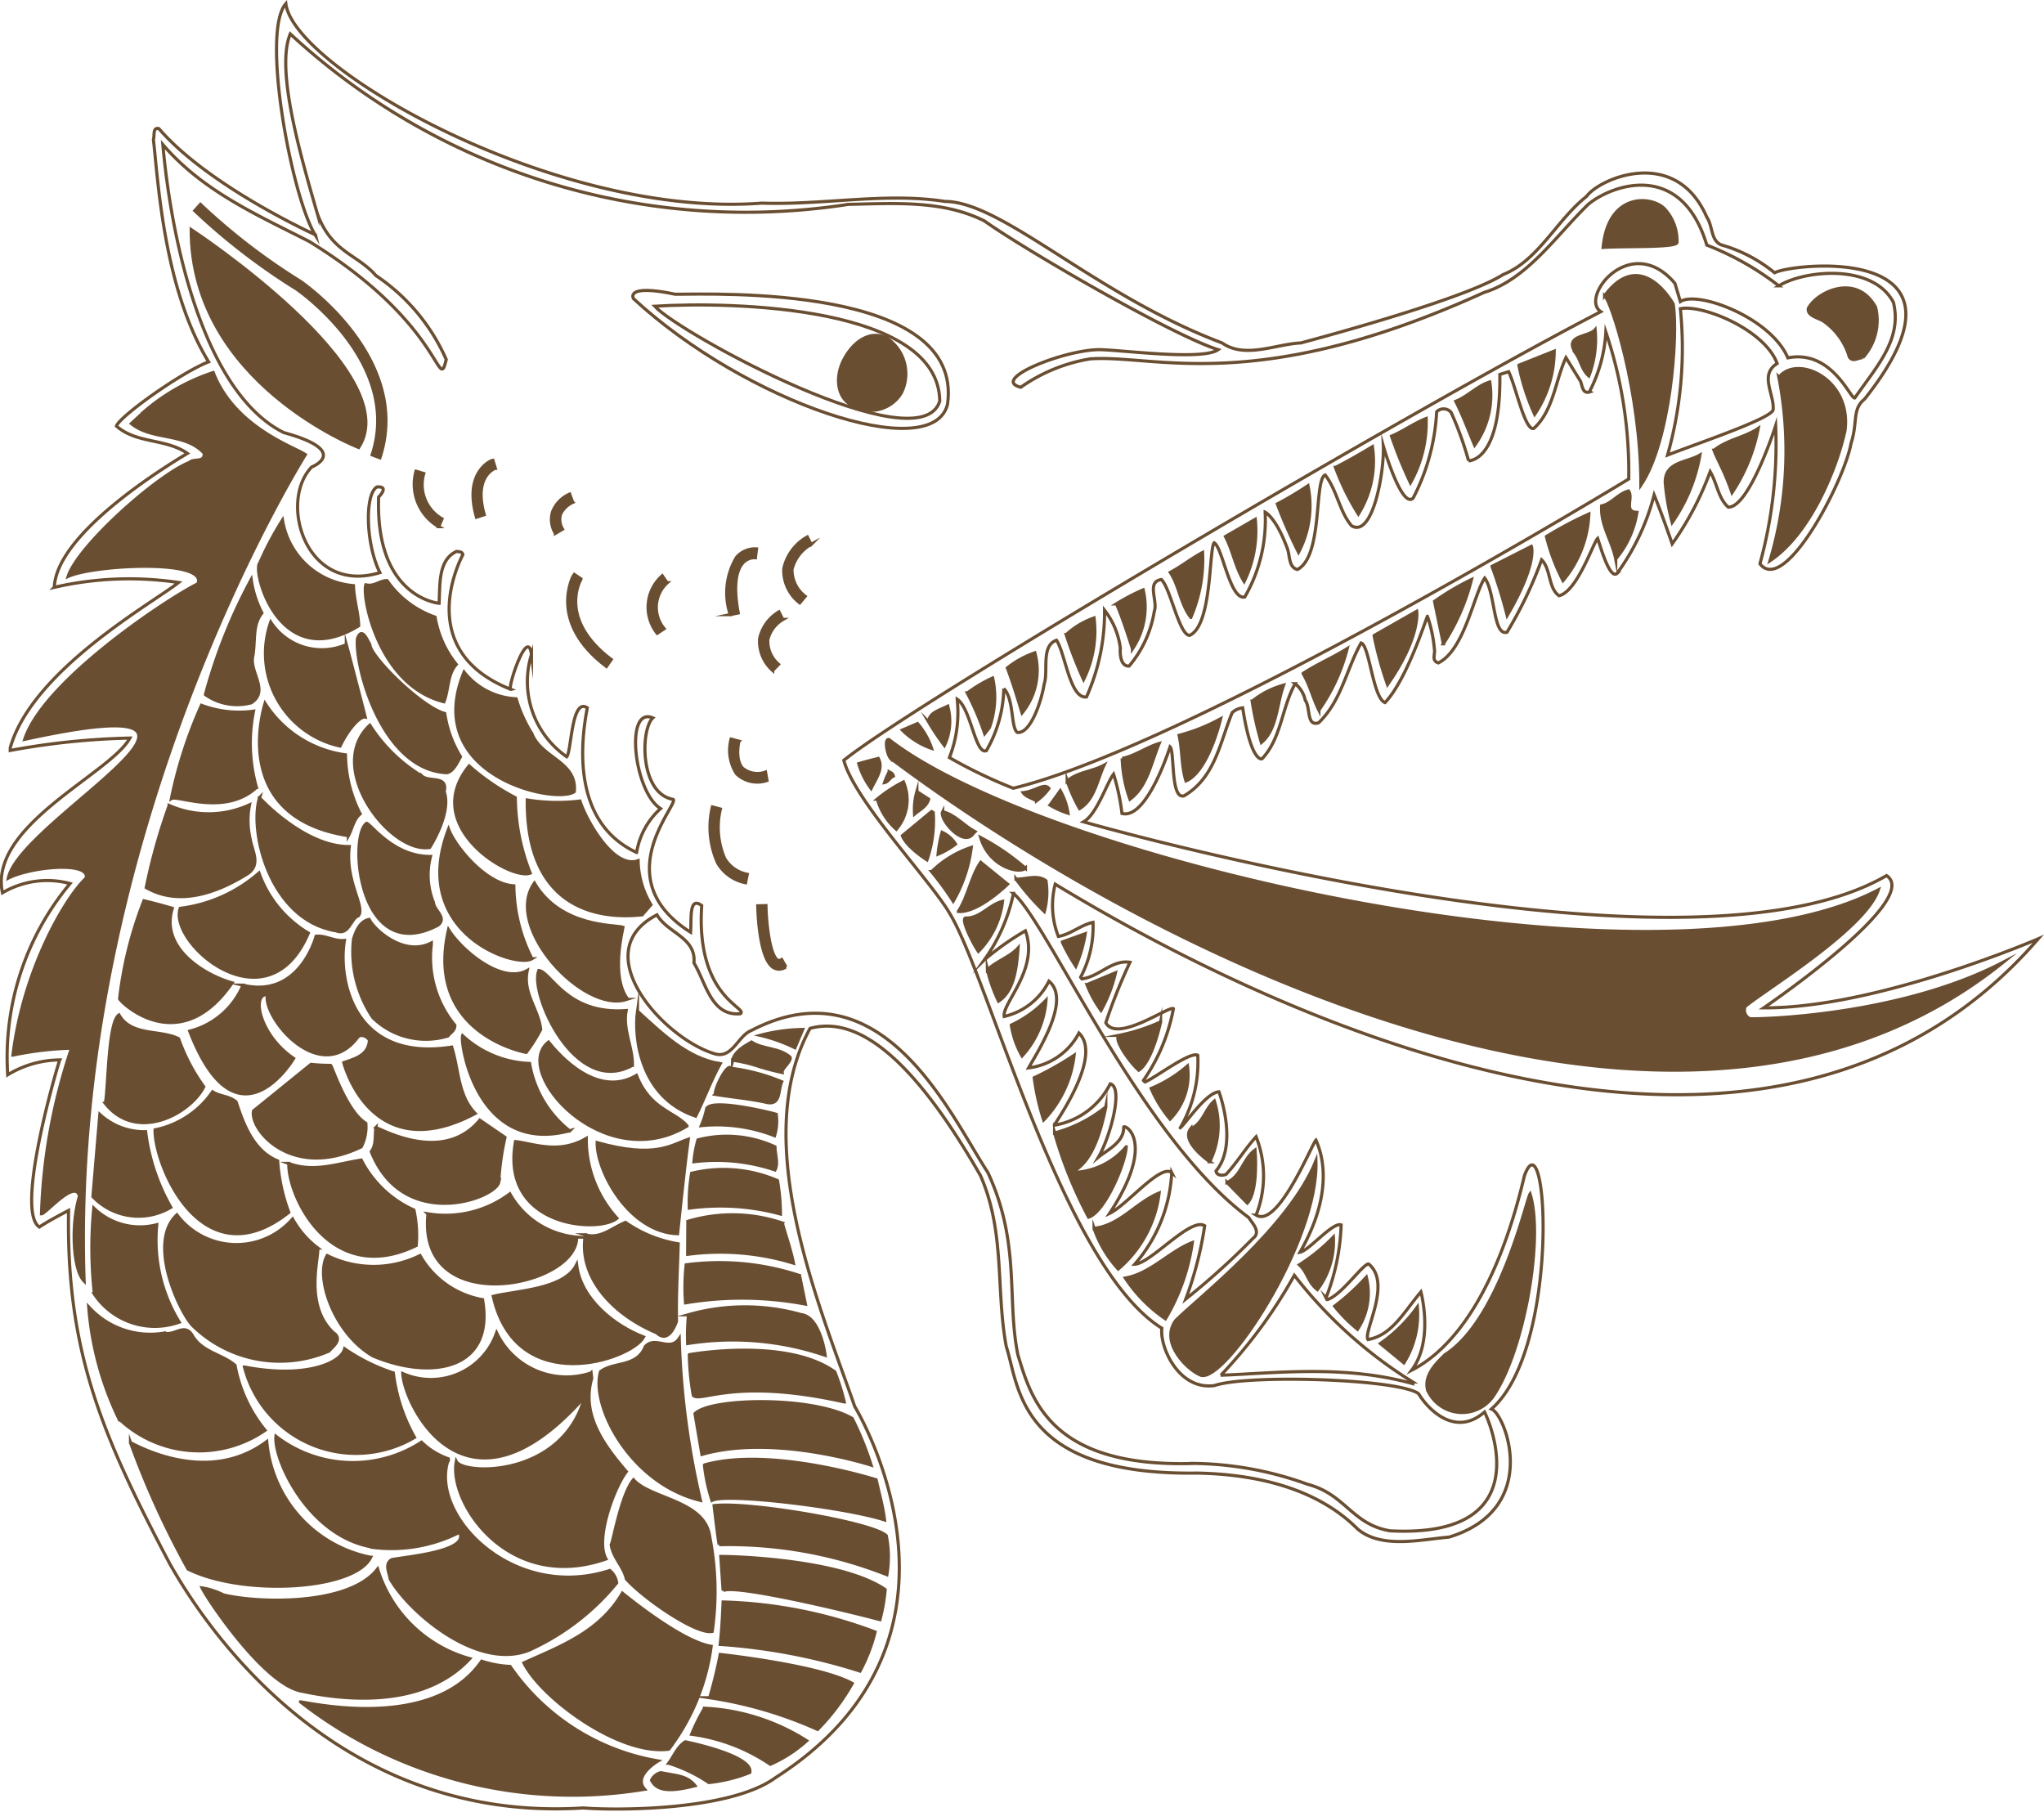 <svg xmlns="http://www.w3.org/2000/svg" width="97.369" height="86.3" viewBox="0 0 97.369 86.3">
  <g id="Ebene_x0020_1" transform="translate(-0.013 -0.035)">
    <g id="_2377478076352">
      <path id="Pfad_16" data-name="Pfad 16" d="M15.04,11.22S9.96,8.92,7.58,6.16c-.31-.07-.19.35-.26.51.23,2.04.5,7.12,2.63,10.6-1.32.51-4.25,2.61-4.39,3.06.97.85,2.35.58,3.38,1.3-1.03.62-6.24,3.8-6.34,6.38a15.951,15.951,0,0,1,5.92-.23C7.38,28.7,1.53,31.94.5,35.66v.12a35.353,35.353,0,0,1,5.7-.59C5.29,36.88-.55,39.35.13,42.56a4.19,4.19,0,0,1,3.22-.44A12.917,12.917,0,0,0,.38,51.23a4.842,4.842,0,0,1,2.48-.71c-.06.12-2.17,7.2-.97,7.96.4-.28,1.39-.79,1.39-.79C3.16,64.36,4.84,68.34,8.09,74.5c2.59,4.59,8.95,12.33,19.71,11.65,1.6.13,7.01.13,9.15-1.44C47.46,78,40.73,67.03,40.73,67.03,39.1,62.32,35.67,54.4,38.6,49.02c2.77-.77,5.6,2.62,8.12,7.01,1.19,2.72.72,5.43,1.23,8.15.61,1.86.54,6.14,9.08,6.02,2.77.05,5.7.7,7.65,2.66,1.14.97,3.02.5,4.36.39,4.43-1.35,2.68-5.87,2.02-6.1,3.32-2.92,2.67-14.15,1.57-11.11-1.56,6.62-4.09,8.61-5.37,9.26,1.07-1.42.44-3.73.44-3.73-.83.98-1.37,2.06-2.52,2.27-.25-.35,1.16-2.68.03-3.6-.25-.03-1.29,1.48-1.95,1.69l-.08-.08a10.381,10.381,0,0,0,.72-3.47c-.4-.15-1.53,1.22-1.96,1.3,1.28-2.22,1.33-4.07.76-5.34-.19.18-1.81,4.22-2.85,3.57a5.09,5.09,0,0,0,0-3.73c-.53.58-.9,1.22-1.43,1.79-.16.07-.45.07-.48-.16,1.07-1.29.14-3.77.14-3.77-.61.03-1.6,1.53-1.84,1.71a6.25,6.25,0,0,0,.83-3.45c-.36-.2-1.98,1.04-2.51,1.27l-.08-.07a8.787,8.787,0,0,0,1.43-3.42c-.19-.16-2.68,1.65-3.22.67a25.738,25.738,0,0,1,1.15-2.88c-.87-.13-1.46.69-2.29.79l-.06-.08a5.112,5.112,0,0,0,.59-2.61c-.59.12-1.04.56-1.65.67a4.06,4.06,0,0,1-.15-2.49c10.12,6.15,33.77,17.67,46.83,2.6,0,0-7.68,3.32-13.08,3.29,0,0,7.58-5.16,5.85-6.3-9.69,5.66-38.25-2.56-38.25-2.56.63-.35,1.11-1.86,1.43-2.27a10.536,10.536,0,0,1,.4,1.87c1.19.32,2.29-3.17,2.29-3.17.23.21.01,2.53.67,2.33,1.48-.87,1.71-2.56,2.29-3.96a.858.858,0,0,1,.5-.23c.38,2.47.86,2.47.93,2.42.92-.99.93-2.43,1.57-3.57a1.378,1.378,0,0,1,.48.79c.26.35.05,1.27.64,1.07,1.09-1.05,1.32-2.55,2.02-3.8.4.1.56,2.62,1.14,2.84,1.03-1.07,1.96-4,2.02-4.11a6.367,6.367,0,0,1,.33,1.55c.06.23-.16.56.19.67,1.24-.6,1.7-3.29,2.21-4.04.51.69.39,2.76,1.06,2.58a19.5,19.5,0,0,0,1.65-3.45c.45.44.31,1.35.83,1.71.87-.2,1.63-2.53,1.84-2.73.17.51.59,1.98.93,1.66a11.044,11.044,0,0,0,1.76-3.73c.37.9.86,2.33.86,2.33a14.556,14.556,0,0,0,1.81-3.44c.33.56.39,1.28.86,1.69,1,.04,2.26-3.88,2.26-3.88a21.528,21.528,0,0,1-.75,6.58c1.18,1.52,4.03-3.96,4.34-5.74.33-1,.04-1.62.64-2.1,6.02-7.58-3.61-6.45-4.28-6.02a6.97,6.97,0,0,0-2.54-1.33c-.51-.21-.4-.9-.69-1.32-1.49-3.42-5.12-1.84-5.73-.99-1.42,1.12-2.3,3.06-3.97,3.72-1.65,1.05-7.29,2.63-9.64,3.26-1.18.05-2.66.77-3.75,0-6.04-2.27-10.45-6.73-13.2-6.74-2.82-.44-5.76.18-8.73.08-9.79.75-22.31-6.44-22.67-9.5-1.2,1.35.29,9.29,1.42,11.05Z" fill="none" stroke="#6a4e32" stroke-miterlimit="22.926" stroke-width="0.15" fill-rule="evenodd"/>
      <path id="Pfad_17" data-name="Pfad 17" d="M15.15,10.27c.68,1.79,1.88,1.87,2.77,2.89a9.33,9.33,0,0,1,3.35,4c-.41,1.7-.09-1.66-6.52-5.62-2.44-1.25-5.06-2.38-6.98-4.62.44,4.95,2.06,11.87,5.76,13.72,3.24.89,1.33,1.64,1.33,1.64-1.59,1.65-.29,6.11,3.25,5.03-.69-1.39-.72-3.76-.14-4.08.62-.05.08.48.08.48-.17,4.81,2.88,5.06,2.88,5.06.05-.87-.06-2.06.83-2.47.11.02.28,0,.3.16-.14.26-2.36,4.58,2.29,6.41-.21.05.8-3.06.98-1.66a4.359,4.359,0,0,0,1.68,4.87c.23-.25.22-2.84.98-2.33-.31,1.62-.76,5.45,2.35,6.89a3.578,3.578,0,0,1,1.14-2.09c-1.27-.79-1.72-4.9-.37-4.32-.59.56-.63,3.61.97,3.88.31.2-3.22,3.77.83,6.33.05-.62-.09-1.74.53-1.27-.29,4.39,2.24,4.87,1.84,5.15-1.39.13-1.63-1.46-2.21-2.42.11-1.22-1.25-1.41-1.76-2.29-3.41,1.75.28,5.86,2.72,6.61.87.28,1.12-.84,1.77-1.1,6.29-3.27,9.51,4.09,11.27,6.76,1.57,3.39.89,6.02,1.43,8.68.63,2.06,1.5,5.4,8.39,5.18a16.365,16.365,0,0,1,5.4.99c1.82.47,2.11,1.91,3.94,2.22,7.12.37,4.76-5.16,4.5-5.66-1.4,1.23-2.7-.14-3.14-.87-.93-.71-8.15-.93-9.72-.39-1.71.24-2.62-1.84-2.51-2.73-4.71-2.92-8.22-16.62-10.09-19.73-.89-1.56-4.55-5.39-5.06-7.32,3.36-2.73,27.3-16.84,36.06-21.37-1.04-.68,1.43-3.83,3.53-1.35l.26.87c.81-.54,4.31.76,5.12,2.68,2.11-.41,2.99,1.99,3.19,1.91,1.02-1.48,2.27-2.78,1.84-4.55-.98-1.88-4.28-1.53-5.46-.79a13.611,13.611,0,0,0-3.43-1.94c-1.23-4.08-4.55-2.86-5.65-1.94-1.51,1.46-2.91,3.57-4.95,4.19-10.93,4.97-15.71,2.94-18.78,3.17a7.994,7.994,0,0,0-3.3,1.35c-1.51-.37,2.13-1.81,3.78-1.79,1.06.02,4.89.53,5.62,0-2.22-.7-9.29-4.81-11.13-6.13-1.98-.99-4.2-.84-6.49-.79A31.953,31.953,0,0,1,13.84,1.65c-.7,1.67.46,5.71,1.31,8.63Z" fill="none" stroke="#6a4e32" stroke-miterlimit="22.926" stroke-width="0.15" fill-rule="evenodd"/>
      <path id="Pfad_18" data-name="Pfad 18" d="M79.34,10.02c-.55-.65-2.7-.9-2.96,1.8,1.01-.07,3.44.02,3.52-.23a2.254,2.254,0,0,0-.56-1.57Z" fill="#6a4e32" stroke="#6a4e32" stroke-miterlimit="22.926" stroke-width="0.15" fill-rule="evenodd"/>
      <path id="Pfad_19" data-name="Pfad 19" d="M76.98,10.74c-.11.18-.08.41-.19.59a5.957,5.957,0,0,0,2.77-.12c-.35-1.89-2.29-1.05-2.58-.48Z" fill="#6a4e32" stroke="#6a4e32" stroke-miterlimit="22.926" stroke-width="0.15" fill-rule="evenodd"/>
      <path id="Pfad_20" data-name="Pfad 20" d="M76.45,14.11c.31.25,1.73,4.57,1.73,9.03,1.39-2.06,1.78-7.08,1.54-8.62,0,0-1.51-2.77-3.27-.4Z" fill="#6a4e32" stroke="#6a4e32" stroke-miterlimit="22.926" stroke-width="0.15" fill-rule="evenodd"/>
      <path id="Pfad_21" data-name="Pfad 21" d="M86.16,14.71c-.09.36.47.46.72.62a3.171,3.171,0,0,1,1.23,1.71c.17.25.42.03.64.03a2.647,2.647,0,0,0,.61-2.4c-.9-1.64-2.77-.74-3.19.03Z" fill="#6a4e32" stroke="#6a4e32" stroke-miterlimit="22.926" stroke-width="0.15" fill-rule="evenodd"/>
      <path id="Pfad_22" data-name="Pfad 22" d="M30.19,14.26c5.33,4.93,14.25,7.96,14.96,5.03.8-5.7-11.08-5.24-12.97-5.24-2.43-.51-1.99.21-1.99.21Z" fill="none" stroke="#6a4e32" stroke-miterlimit="22.926" stroke-width="0.15" fill-rule="evenodd"/>
      <path id="Pfad_23" data-name="Pfad 23" d="M86.64,14.74a5.015,5.015,0,0,1,1.91,1.94,1.764,1.764,0,0,0,.42-1.78,1.341,1.341,0,0,0-2.34-.16Z" fill="#6a4e32" stroke="#6a4e32" stroke-miterlimit="22.926" stroke-width="0.15" fill-rule="evenodd"/>
      <path id="Pfad_24" data-name="Pfad 24" d="M31.2,14.62c1.18,1.3,12.65,7.55,13.58,4.52-.05-4.52-9.84-4.75-13.58-4.52Z" fill="none" stroke="#6a4e32" stroke-miterlimit="22.926" stroke-width="0.15" fill-rule="evenodd"/>
      <path id="Pfad_25" data-name="Pfad 25" d="M80.06,14.74a18.758,18.758,0,0,1-.61,6.97c1.57-.61,5.01-1.76,5.03-2.17.06-.72-.67-1.66.19-2.19-.59-1.62-3.58-2.83-4.61-2.61Z" fill="none" stroke="#6a4e32" stroke-miterlimit="22.926" stroke-width="0.15" fill-rule="evenodd"/>
      <path id="Pfad_26" data-name="Pfad 26" d="M75.06,16.84c.26.35.3.81.64,1.1a4.889,4.889,0,0,0,.3-2.2c-.3.36-1.51.25-.93,1.1Z" fill="#6a4e32" stroke="#6a4e32" stroke-miterlimit="22.926" stroke-width="0.15" fill-rule="evenodd"/>
      <path id="Pfad_27" data-name="Pfad 27" d="M75.75,18.7c-.36.12-.36-.31-.45-.51l-.69-1.12c-.51,1.09-.59,2.52-1.53,3.37-.42.15-.86-2.01-1.2-2.7l-.42.13c.06,4.19-1.49,4.11-1.49,4.11a15.784,15.784,0,0,0-.83-2.3.464.464,0,0,0-.69-.03,10.006,10.006,0,0,1-1.12,4.11c-.55.53-1.42-2.48-1.42-2.48.05,1.23-.5,4.39-1.51,3.8-.57-.65-.69-1.69-1.26-2.42-.54.21-.09,3.86-1.32,4.5-.45-.1-.34-.71-.51-1.07-.53-1.42-1.03-1.66-1.03-1.66a7.325,7.325,0,0,1-.97,4.04c-.71.16-1.06-2.38-1.46-2.58-.25.3-.09,3.94-1.17,4.41-.5-.03-.9-2.22-1.34-2.66-.73.1-.16,1.02-.34,1.51a5.356,5.356,0,0,1-1.2,2.61c-.5.03-.42-.87-.42-.87a3.69,3.69,0,0,0-.75-1.79,9.86,9.86,0,0,1-.86,4.13c-.79.11-1.01-2.09-1.43-2.7-.76.27-.37,1.48-.59,2.1-.12.79-.65,2.38-1.28,2.29-.31-.25-.15-1.59-.64-2.09A6.116,6.116,0,0,1,47,35.79c-.53.21-.73-2.01-1.39-2.45a5.893,5.893,0,0,1-.37,2.78,23.42,23.42,0,0,0,3.04,1.46C56.81,35.52,77.6,22.85,77.6,22.85a20.848,20.848,0,0,0-1.09-7,7.01,7.01,0,0,1-.78,2.84Z" fill="none" stroke="#6a4e32" stroke-miterlimit="22.926" stroke-width="0.15" fill-rule="evenodd"/>
      <path id="Pfad_28" data-name="Pfad 28" d="M72.37,17.44a10.579,10.579,0,0,0,.75,2.33,5.458,5.458,0,0,0,.93-3.01l-1.68.67Z" fill="#6a4e32" stroke="#6a4e32" stroke-miterlimit="22.926" stroke-width="0.15" fill-rule="evenodd"/>
      <path id="Pfad_29" data-name="Pfad 29" d="M84.75,17.99a18.363,18.363,0,0,1-.42,8.75c1.93-1.28,3.19-4.43,3.57-6.18.34-2.46-2.26-3.66-3.14-2.56Z" fill="#6a4e32" stroke="#6a4e32" stroke-miterlimit="22.926" stroke-width="0.15" fill-rule="evenodd"/>
      <path id="Pfad_30" data-name="Pfad 30" d="M6.78,19.74l-.51.47c1.01.82,2.55.41,3.47,1.41.03.48-.48.23-.7.44-1.54.61-5.31,3.97-5.78,5.43,1.24-.56,6.69-.84,6.18.35-1.54.77-7.34,4.64-8.25,7.41,12.39-2.7-.19,3.8-.78,6.61,1.06-.54,3.9-.82,3.71,0-.97.9-2.99,4.32-3.49,8.43a15.6,15.6,0,0,1,2.79-.33,27.313,27.313,0,0,0-1.43,7.89c.2,0,1.61-1.68,1.81-.84-.4,1.27-.33,3.48.22,4.04C3.28,39.59,14.56,21.69,14.56,21.69c-.51-.36-3.37-1.28-4.39-3.91a9.636,9.636,0,0,0-3.39,1.95Z" fill="#6a4e32" stroke="#6a4e32" stroke-miterlimit="22.926" stroke-width="0.15" fill-rule="evenodd"/>
      <path id="Pfad_31" data-name="Pfad 31" d="M69.36,19.15c.34.67.61,1.4.9,2.09a4.05,4.05,0,0,0,.72-3.01C70.39,18.41,69.94,18.92,69.36,19.15Z" fill="#6a4e32" stroke="#6a4e32" stroke-miterlimit="22.926" stroke-width="0.15" fill-rule="evenodd"/>
      <path id="Pfad_32" data-name="Pfad 32" d="M66.3,20.81a21.959,21.959,0,0,0,.9,2.22,5.884,5.884,0,0,0,.75-3.06C67.38,20.19,66.84,20.59,66.3,20.81Z" fill="#6a4e32" stroke="#6a4e32" stroke-miterlimit="22.926" stroke-width="0.15" fill-rule="evenodd"/>
      <path id="Pfad_33" data-name="Pfad 33" d="M81.66,21.48c.16.44.5.97.86,2.02a8.439,8.439,0,0,0,1.25-3.06c-.65.44-1.49.54-2.1,1.04Z" fill="#6a4e32" stroke="#6a4e32" stroke-miterlimit="22.926" stroke-width="0.15" fill-rule="evenodd"/>
      <path id="Pfad_34" data-name="Pfad 34" d="M63.63,22.3a12.042,12.042,0,0,0,1.09,2.22,4.76,4.76,0,0,0,.67-3.21c-.58.35-1.17.69-1.76.99Z" fill="#6a4e32" stroke="#6a4e32" stroke-miterlimit="22.926" stroke-width="0.15" fill-rule="evenodd"/>
      <path id="Pfad_35" data-name="Pfad 35" d="M79.34,23.03a10.83,10.83,0,0,0,.33,1.89,8.02,8.02,0,0,0,1.32-3.21c-.59.36-1.68.31-1.65,1.32Z" fill="#6a4e32" stroke="#6a4e32" stroke-miterlimit="22.926" stroke-width="0.15" fill-rule="evenodd"/>
      <path id="Pfad_36" data-name="Pfad 36" d="M60.86,24.04a24.672,24.672,0,0,0,1.01,2.3,4.75,4.75,0,0,0,.45-3.17A16.019,16.019,0,0,1,60.86,24.04Z" fill="#6a4e32" stroke="#6a4e32" stroke-miterlimit="22.926" stroke-width="0.15" fill-rule="evenodd"/>
      <path id="Pfad_37" data-name="Pfad 37" d="M76.31,24.13c-.06.92.5,1.66.67,2.53a4.569,4.569,0,0,0,1.01-2.22c-.65-.02-.16-.69-.4-1.02C77.11,23.54,76.78,24.04,76.31,24.13Z" fill="#6a4e32" stroke="#6a4e32" stroke-miterlimit="22.926" stroke-width="0.15" fill-rule="evenodd"/>
      <path id="Pfad_38" data-name="Pfad 38" d="M73.68,25.59a9.61,9.61,0,0,0,.79,2.1,5.273,5.273,0,0,0,1.23-3.17,17.745,17.745,0,0,0-2.02,1.07Z" fill="#6a4e32" stroke="#6a4e32" stroke-miterlimit="22.926" stroke-width="0.15" fill-rule="evenodd"/>
      <path id="Pfad_39" data-name="Pfad 39" d="M58.39,25.59c.36.69.48,1.48.89,2.14a5.482,5.482,0,0,0,.53-2.96Z" fill="#6a4e32" stroke="#6a4e32" stroke-miterlimit="22.926" stroke-width="0.15" fill-rule="evenodd"/>
      <path id="Pfad_40" data-name="Pfad 40" d="M12.38,26.86c-.34.42.96,5.29,4.72,2.98-.02-.66-.23-1.25-.25-1.91a3.738,3.738,0,0,1-3.38-3.12,14.97,14.97,0,0,0-1.09,2.06Z" fill="#6a4e32" stroke="#6a4e32" stroke-miterlimit="22.926" stroke-width="0.15" fill-rule="evenodd"/>
      <path id="Pfad_41" data-name="Pfad 41" d="M71.09,27.02a23.259,23.259,0,0,1,.72,2.33c1.47-2.52,1.15-3.29,1.15-3.29l-1.87.95Z" fill="#6a4e32" stroke="#6a4e32" stroke-miterlimit="22.926" stroke-width="0.15" fill-rule="evenodd"/>
      <path id="Pfad_42" data-name="Pfad 42" d="M55.76,27.3c.44.66.48,1.5.98,2.14a6.981,6.981,0,0,0,.56-3.09C56.77,26.63,56.29,27.02,55.76,27.3Z" fill="#6a4e32" stroke="#6a4e32" stroke-miterlimit="22.926" stroke-width="0.15" fill-rule="evenodd"/>
      <path id="Pfad_43" data-name="Pfad 43" d="M68.35,28.68l.42,2.02a10.109,10.109,0,0,0,1.34-3.06,12.13,12.13,0,0,0-1.76,1.04Z" fill="#6a4e32" stroke="#6a4e32" stroke-miterlimit="22.926" stroke-width="0.15" fill-rule="evenodd"/>
      <path id="Pfad_44" data-name="Pfad 44" d="M9.8,33.12a2.62,2.62,0,0,0,2.18.39c.84-.54-.03-1.4.06-2.14.16-.77-.03-1.53.45-2.14a4.934,4.934,0,0,1-.51-1.59A25.462,25.462,0,0,0,9.8,33.11Z" fill="#6a4e32" stroke="#6a4e32" stroke-miterlimit="22.926" stroke-width="0.15" fill-rule="evenodd"/>
      <path id="Pfad_45" data-name="Pfad 45" d="M17.44,27.89c-.19.61.63,4.8,3.72,5.57.23-.58.16-1.3.59-1.78a4.811,4.811,0,0,1-1.01-2.25,4.649,4.649,0,0,1-2.29-1.74C18.09,27.69,17.84,27.99,17.44,27.89Z" fill="#6a4e32" stroke="#6a4e32" stroke-miterlimit="22.926" stroke-width="0.15" fill-rule="evenodd"/>
      <path id="Pfad_46" data-name="Pfad 46" d="M53.2,28.8c.31.69.76,2.14.76,2.14a3.587,3.587,0,0,0,.51-2.81,9.772,9.772,0,0,0-1.28.67Z" fill="#6a4e32" stroke="#6a4e32" stroke-miterlimit="22.926" stroke-width="0.15" fill-rule="evenodd"/>
      <path id="Pfad_47" data-name="Pfad 47" d="M65.47,30.31a17.09,17.09,0,0,0,.64,2.33c1.59-2.28,1.39-3.49,1.39-3.49L65.48,30.3Z" fill="#6a4e32" stroke="#6a4e32" stroke-miterlimit="22.926" stroke-width="0.15" fill-rule="evenodd"/>
      <path id="Pfad_48" data-name="Pfad 48" d="M50.8,30.26a20.323,20.323,0,0,0,.83,2.14,5.179,5.179,0,0,0,.5-2.93,3.779,3.779,0,0,0-1.32.79Z" fill="#6a4e32" stroke="#6a4e32" stroke-miterlimit="22.926" stroke-width="0.15" fill-rule="evenodd"/>
      <path id="Pfad_49" data-name="Pfad 49" d="M16.21,35.57c.43-.89.98-1.43,1.2-1.38-.23-.92-.84-3.24-.9-3.45a2.913,2.913,0,0,1-3.6-1.07A4.519,4.519,0,0,0,16.21,35.57Z" fill="#6a4e32" stroke="#6a4e32" stroke-miterlimit="22.926" stroke-width="0.15" fill-rule="evenodd"/>
      <path id="Pfad_50" data-name="Pfad 50" d="M17.04,30.46c-.13,1.33,1.18,6.26,4.27,6.38.3-.07.48-.48.64-.76a5.428,5.428,0,0,1-.75-2.06c-1.12-.3-3.57-2.73-3.57-3.29-.12-.18-.37-.87-.59-.28Z" fill="#6a4e32" stroke="#6a4e32" stroke-miterlimit="22.926" stroke-width="0.15" fill-rule="evenodd"/>
      <path id="Pfad_51" data-name="Pfad 51" d="M62.09,32.12c.33.56.47,1.18.75,1.74a8.974,8.974,0,0,0,1.35-2.93c-.69.43-1.43.74-2.1,1.18Z" fill="#6a4e32" stroke="#6a4e32" stroke-miterlimit="22.926" stroke-width="0.15" fill-rule="evenodd"/>
      <path id="Pfad_52" data-name="Pfad 52" d="M48,31.85c.26.69.48,1.41.7,2.14a3.2,3.2,0,0,0,.61-2.86A4.435,4.435,0,0,0,48,31.85Z" fill="#6a4e32" stroke="#6a4e32" stroke-miterlimit="22.926" stroke-width="0.15" fill-rule="evenodd"/>
      <path id="Pfad_53" data-name="Pfad 53" d="M27.37,37.74c.14-1.43-1.56-1.58-2.02-2.76a6.713,6.713,0,0,1-.75-1.66,3.366,3.366,0,0,1-2.48-1.27C20.1,37,26.5,38.37,27.37,37.74Z" fill="#6a4e32" stroke="#6a4e32" stroke-miterlimit="22.926" stroke-width="0.15" fill-rule="evenodd"/>
      <path id="Pfad_54" data-name="Pfad 54" d="M46.09,33.04a13.32,13.32,0,0,1,.83,1.94l.22-.28a4.249,4.249,0,0,0,.16-2.37,6.413,6.413,0,0,0-1.2.71Z" fill="#6a4e32" stroke="#6a4e32" stroke-miterlimit="22.926" stroke-width="0.15" fill-rule="evenodd"/>
      <path id="Pfad_55" data-name="Pfad 55" d="M59.66,33.43a15.664,15.664,0,0,0,.44,1.97c.75-.62.72-1.81,1.06-2.73a4.057,4.057,0,0,0-1.49.76Z" fill="#6a4e32" stroke="#6a4e32" stroke-miterlimit="22.926" stroke-width="0.15" fill-rule="evenodd"/>
      <path id="Pfad_56" data-name="Pfad 56" d="M16.61,39.84c.17-.31.25-.79.56-1.04a6.345,6.345,0,0,1-.7-2.81,5.419,5.419,0,0,1-3.83-2.45c-.36,1.21-1.13,5.51,3.97,6.3Z" fill="#6a4e32" stroke="#6a4e32" stroke-miterlimit="22.926" stroke-width="0.15" fill-rule="evenodd"/>
      <path id="Pfad_57" data-name="Pfad 57" d="M8.18,38.07c.28-.18,2.56.85,4.05-.53a7.689,7.689,0,0,1-.14-3.63,5.091,5.091,0,0,1-2.48-.28A21.1,21.1,0,0,0,8.18,38.07Z" fill="#6a4e32" stroke="#6a4e32" stroke-miterlimit="22.926" stroke-width="0.15" fill-rule="evenodd"/>
      <path id="Pfad_58" data-name="Pfad 58" d="M44.25,34.42A11.462,11.462,0,0,0,45,35.54a2.711,2.711,0,0,0,.16-1.87c-.34.18-.92.31-.9.76Z" fill="#6a4e32" stroke="#6a4e32" stroke-miterlimit="22.926" stroke-width="0.15" fill-rule="evenodd"/>
      <path id="Pfad_59" data-name="Pfad 59" d="M56.18,35.06c.16.69.11,1.5.33,2.17,1.07-.46,1.65-2.96,1.65-2.96a8.518,8.518,0,0,1-1.98.79Z" fill="#6a4e32" stroke="#6a4e32" stroke-miterlimit="22.926" stroke-width="0.15" fill-rule="evenodd"/>
      <path id="Pfad_60" data-name="Pfad 60" d="M43,34.81a3.67,3.67,0,0,0,1.39.87,3.566,3.566,0,0,0-.67-1.18Z" fill="#6a4e32" stroke="#6a4e32" stroke-miterlimit="22.926" stroke-width="0.15" fill-rule="evenodd"/>
      <path id="Pfad_61" data-name="Pfad 61" d="M20.48,40.4s1.06-1.64.69-2.66c.19-.79-.73-.43-1.06-.74a7.628,7.628,0,0,1-2.48-2.42c-2.15,2.01.96,6.12,2.85,5.82Z" fill="#6a4e32" stroke="#6a4e32" stroke-miterlimit="22.926" stroke-width="0.15" fill-rule="evenodd"/>
      <path id="Pfad_62" data-name="Pfad 62" d="M42.44,36.16c12.28,9.2,37.51,22.18,53.01,9.7-4.67,2.45-11.02,2.72-12.07,2.7a.443.443,0,0,1-.23-.59c.89-.75,5.73-3.69,6.34-5.55-10.35,5.42-39.7-1.37-47.13-7.16-.23-.05-.09.72.08.9Z" fill="#6a4e32" stroke="#6a4e32" stroke-miterlimit="22.926" stroke-width="0.15" fill-rule="evenodd"/>
      <path id="Pfad_63" data-name="Pfad 63" d="M53.47,36.16a6.366,6.366,0,0,0,.37,1.94c.81-.59,1.01-1.73,1.39-2.65-.61.18-1.12.58-1.76.71Z" fill="#6a4e32" stroke="#6a4e32" stroke-miterlimit="22.926" stroke-width="0.15" fill-rule="evenodd"/>
      <path id="Pfad_64" data-name="Pfad 64" d="M40.92,36.41a3.736,3.736,0,0,0,.59,1.18c.19-.41.61-.94.34-1.43C41.54,36.24,41.21,36.32,40.92,36.41Z" fill="#6a4e32" stroke="#6a4e32" stroke-miterlimit="22.926" stroke-width="0.15" fill-rule="evenodd"/>
      <path id="Pfad_65" data-name="Pfad 65" d="M50.85,37.23a7.4,7.4,0,0,0,.59,1.32c.72-.44.83-1.36,1.17-2.07-.56.31-1.28.33-1.76.76Z" fill="#6a4e32" stroke="#6a4e32" stroke-miterlimit="22.926" stroke-width="0.15" fill-rule="evenodd"/>
      <path id="Pfad_66" data-name="Pfad 66" d="M25.27,41.62a9.984,9.984,0,0,1-.71-3.59,11.036,11.036,0,0,1-2.2-1.51C20.02,39.4,24.34,41.99,25.27,41.62Z" fill="#6a4e32" stroke="#6a4e32" stroke-miterlimit="22.926" stroke-width="0.15" fill-rule="evenodd"/>
      <path id="Pfad_67" data-name="Pfad 67" d="M42.15,37.31c.17-.03.26-.25.42-.31-.03-.13-.11-.15-.2-.2a3.27,3.27,0,0,0-.22.51Z" fill="#6a4e32" stroke="#6a4e32" stroke-miterlimit="22.926" stroke-width="0.15" fill-rule="evenodd"/>
      <path id="Pfad_68" data-name="Pfad 68" d="M41.81,38.1a2.994,2.994,0,0,0,.9,1.43,2.153,2.153,0,0,0,.34-2.25,6.889,6.889,0,0,0-1.25.82Z" fill="#6a4e32" stroke="#6a4e32" stroke-miterlimit="22.926" stroke-width="0.15" fill-rule="evenodd"/>
      <path id="Pfad_69" data-name="Pfad 69" d="M48.75,37.79c.12.18.42.26.64.39a2.519,2.519,0,0,0,.59-.59C49.75,37.31,49.37,37.72,48.75,37.79Z" fill="#6a4e32" stroke="#6a4e32" stroke-miterlimit="22.926" stroke-width="0.15" fill-rule="evenodd"/>
      <path id="Pfad_70" data-name="Pfad 70" d="M50.03,38.38a4,4,0,0,0,.86.39,3.1,3.1,0,0,0-.37-1.07l-.48.67Z" fill="#6a4e32" stroke="#6a4e32" stroke-miterlimit="22.926" stroke-width="0.15" fill-rule="evenodd"/>
      <path id="Pfad_71" data-name="Pfad 71" d="M43.58,38.81c.23-.2.58-.36.67-.71l-.56-.36a3.093,3.093,0,0,0-.11,1.07Z" fill="#6a4e32" stroke="#6a4e32" stroke-miterlimit="22.926" stroke-width="0.15" fill-rule="evenodd"/>
      <path id="Pfad_72" data-name="Pfad 72" d="M12.38,38.02c-.51,1.61.5,5.84,3.64,6.35.62.25.69-.59,1.07-.72.33-.44-.65-1.64-.44-3.29-2.16.01-4.28-2.33-4.28-2.33Z" fill="#6a4e32" stroke="#6a4e32" stroke-miterlimit="22.926" stroke-width="0.15" fill-rule="evenodd"/>
      <path id="Pfad_73" data-name="Pfad 73" d="M30.6,43.61l.42-.48a4.214,4.214,0,0,1-.61-2.1c-1.18.43-2.49-1.96-2.77-2.84a8.834,8.834,0,0,1-2.51-.05c-.05,5.93,4.45,5.57,5.46,5.47Z" fill="#6a4e32" stroke="#6a4e32" stroke-miterlimit="22.926" stroke-width="0.15" fill-rule="evenodd"/>
      <path id="Pfad_74" data-name="Pfad 74" d="M8.07,38.41a28.041,28.041,0,0,0-1.09,3.9c1.6.92,3.43.21,4.81-.65.67-.43.23-1.1.14-1.66a3.858,3.858,0,0,1-.03-1.63,4.653,4.653,0,0,1-3.83.03Z" fill="#6a4e32" stroke="#6a4e32" stroke-miterlimit="22.926" stroke-width="0.15" fill-rule="evenodd"/>
      <path id="Pfad_75" data-name="Pfad 75" d="M44.92,38.69c-.19.35,1,1.74,1.46,1.04l.08-.08c-.53-.28-.95-.81-1.54-.95Z" fill="#6a4e32" stroke="#6a4e32" stroke-miterlimit="22.926" stroke-width="0.15" fill-rule="evenodd"/>
      <path id="Pfad_76" data-name="Pfad 76" d="M43,39.84c.2.54,1.17,1.15,1.17,1.15a5.741,5.741,0,0,0,.3-2.25l-.08-.05L43,39.84Z" fill="#6a4e32" stroke="#6a4e32" stroke-miterlimit="22.926" stroke-width="0.15" fill-rule="evenodd"/>
      <path id="Pfad_77" data-name="Pfad 77" d="M20.85,44.12c.5-.36-.17-.72-.19-1.1a3.506,3.506,0,0,1-.14-2.19c-1.74.01-2.79-1.48-3.04-1.58-.87.59-.39,6.8,3.36,4.87Z" fill="#6a4e32" stroke="#6a4e32" stroke-miterlimit="22.926" stroke-width="0.15" fill-rule="evenodd"/>
      <path id="Pfad_78" data-name="Pfad 78" d="M25.35,45.7a7.841,7.841,0,0,1-.86-3.47c-1.36-.08-2.82-1.91-3.11-2.7-1.88,4.94,3.19,6.64,3.97,6.17Z" fill="#6a4e32" stroke="#6a4e32" stroke-miterlimit="22.926" stroke-width="0.15" fill-rule="evenodd"/>
      <path id="Pfad_79" data-name="Pfad 79" d="M44.89,39.68a5.961,5.961,0,0,0-.19,1.04,3.708,3.708,0,0,0,.83-.48,1.485,1.485,0,0,0-.64-.56Z" fill="#6a4e32" stroke="#6a4e32" stroke-miterlimit="22.926" stroke-width="0.15" fill-rule="evenodd"/>
      <path id="Pfad_80" data-name="Pfad 80" d="M46.73,39.93c.41,1.39,1.83,1.74,2.13,1.46A11.187,11.187,0,0,0,46.73,39.93Z" fill="#6a4e32" stroke="#6a4e32" stroke-miterlimit="22.926" stroke-width="0.15" fill-rule="evenodd"/>
      <path id="Pfad_81" data-name="Pfad 81" d="M44.39,41.55a14.737,14.737,0,0,1,1.03,1.41,6.8,6.8,0,0,0,.86-2.56,4.807,4.807,0,0,0-1.88,1.15Z" fill="#6a4e32" stroke="#6a4e32" stroke-miterlimit="22.926" stroke-width="0.15" fill-rule="evenodd"/>
      <path id="Pfad_82" data-name="Pfad 82" d="M45.67,43.45c.95.07,2.34-1.3,2.34-1.3l-1.28-1.04c-.47.69-.59,1.61-1.06,2.33Z" fill="#6a4e32" stroke="#6a4e32" stroke-miterlimit="22.926" stroke-width="0.15" fill-rule="evenodd"/>
      <path id="Pfad_83" data-name="Pfad 83" d="M8.6,43.3c-.58,1.65,4.15,5.77,6.1,1.18a5.456,5.456,0,0,1-2.35-2.86A7.015,7.015,0,0,1,8.6,43.3Z" fill="#6a4e32" stroke="#6a4e32" stroke-miterlimit="22.926" stroke-width="0.15" fill-rule="evenodd"/>
      <path id="Pfad_84" data-name="Pfad 84" d="M48.41,41.9a11.719,11.719,0,0,0,1.35,1.55,3.557,3.557,0,0,0,.08-1.46c-.4-.31-.97-.07-1.43-.08Z" fill="#6a4e32" stroke="#6a4e32" stroke-miterlimit="22.926" stroke-width="0.15" fill-rule="evenodd"/>
      <path id="Pfad_85" data-name="Pfad 85" d="M29.85,47.64l.05-.03c-.8-1.08-.23-3.26-.21-3.41-.42-.12-2.98,0-4.22-2.1-1.48,2.1,2.34,6.21,4.39,5.54Z" fill="#6a4e32" stroke="#6a4e32" stroke-miterlimit="22.926" stroke-width="0.15" fill-rule="evenodd"/>
      <path id="Pfad_86" data-name="Pfad 86" d="M46.91,45.75a13.13,13.13,0,0,1,1.95-1.38c.67,1.82-1.12,3.45-1.01,4.08a3.174,3.174,0,0,0,2.13-1.68c1.05.86-.45,3.22-.97,4.13a3.132,3.132,0,0,0,2.4-1.66c1.17,1.13-1.2,4.36-1.17,4.39a3.647,3.647,0,0,0,2.66-1.97c.65.15,0,2.53-.56,3.49.4-.33,1.23-.71,1.2-1.43.06-.15,1.57.7-.67,4.11.81-.38,2.43-2.38,2.96-1.94a7.174,7.174,0,0,1-1.76,4.36c.76-.03,2.66-2.26,3.33-1.83a17.352,17.352,0,0,1-.9,3.49,35.9,35.9,0,0,0,3.19-2.88c.42-.31-.02-.72-.19-1-5.17-3.81-9.59-14.09-11.21-15.44a8.354,8.354,0,0,1-1.39,3.17Z" fill="none" stroke="#6a4e32" stroke-miterlimit="22.926" stroke-width="0.15" fill-rule="evenodd"/>
      <path id="Pfad_87" data-name="Pfad 87" d="M6.87,42.94a18.6,18.6,0,0,0-1.16,4.67c.14.25,2.89,2.83,5.36-.76-1.26-.35-3.45-1.62-2.85-3.55q-.675-.2-1.35-.36Z" fill="#6a4e32" stroke="#6a4e32" stroke-miterlimit="22.926" stroke-width="0.15" fill-rule="evenodd"/>
      <path id="Pfad_88" data-name="Pfad 88" d="M46.01,43.76c-.23.05.34,1.2.61,1.59a4.119,4.119,0,0,0,1.15-2.38c-.64.15-1.06.82-1.76.79Z" fill="#6a4e32" stroke="#6a4e32" stroke-miterlimit="22.926" stroke-width="0.15" fill-rule="evenodd"/>
      <path id="Pfad_89" data-name="Pfad 89" d="M16.85,44.79a5.6,5.6,0,0,0,.93,3.72,3.605,3.605,0,0,0,3.57.87c.11-.16.34-.25.33-.51a5.061,5.061,0,0,1-1.12-3.85v-.07c-1.32.68-2.74-.66-2.96-1.12-.45.08-.64.58-.75.95Z" fill="#6a4e32" stroke="#6a4e32" stroke-miterlimit="22.926" stroke-width="0.15" fill-rule="evenodd"/>
      <path id="Pfad_90" data-name="Pfad 90" d="M25.08,50.16a7.475,7.475,0,0,0,.69-1.09c-.11-.99-.87-1.73-.64-2.81-1.22.68-3.15-.97-3.75-1.94-1.17,5.09,3.91,5.88,3.7,5.84Z" fill="#6a4e32" stroke="#6a4e32" stroke-miterlimit="22.926" stroke-width="0.15" fill-rule="evenodd"/>
      <path id="Pfad_91" data-name="Pfad 91" d="M50.62,44.91a8.883,8.883,0,0,0,.64,1.15,6.667,6.667,0,0,0,.45-1.55l-1.09.39Z" fill="#6a4e32" stroke="#6a4e32" stroke-miterlimit="22.926" stroke-width="0.15" fill-rule="evenodd"/>
      <path id="Pfad_92" data-name="Pfad 92" d="M11.59,46.96a3.758,3.758,0,0,1-2.54,2.19C11.31,55,14,50.45,14,50.45c-1.64-1.11-2.03-3.1-1.25-3.04-.22,1.12,2.53,4.4,4.31,2.02.19-.2.55.05.55.18-.06.69-.67.85-1.22,1.04,0,0,1.28,5.06,6.26,2.42-.83-.85-.78-2.09-1.12-3.16-4.7.73-5.42-3.23-5.11-5.08-.5.05-.9-.25-1.35-.2,0,0-.77,2.99-3.49,2.33Z" fill="#6a4e32" stroke="#6a4e32" stroke-miterlimit="22.926" stroke-width="0.15" fill-rule="evenodd"/>
      <path id="Pfad_93" data-name="Pfad 93" d="M47.05,46.22a7.23,7.23,0,0,0,.53,1.5c.76-.49.86-1.64.93-2.53-.4.44-1.01.61-1.46,1.04Z" fill="#6a4e32" stroke="#6a4e32" stroke-miterlimit="22.926" stroke-width="0.15" fill-rule="evenodd"/>
      <path id="Pfad_94" data-name="Pfad 94" d="M30.14,50.78c.02-.87-.47-1.68-.3-2.61-2.83.21-3.58-1.84-4.16-1.91-.45,1.07,1.72,6.03,4.45,4.52Z" fill="#6a4e32" stroke="#6a4e32" stroke-miterlimit="22.926" stroke-width="0.15" fill-rule="evenodd"/>
      <path id="Pfad_95" data-name="Pfad 95" d="M51.79,46.93a5.449,5.449,0,0,0,.67,1.23,6.738,6.738,0,0,0,.69-1.79l-1.35.56Z" fill="#6a4e32" stroke="#6a4e32" stroke-miterlimit="22.926" stroke-width="0.15" fill-rule="evenodd"/>
      <path id="Pfad_96" data-name="Pfad 96" d="M48.19,48.87a4.387,4.387,0,0,0,.51,1.46,4.4,4.4,0,0,0,1.14-2.65,5.531,5.531,0,0,1-1.65,1.18Z" fill="#6a4e32" stroke="#6a4e32" stroke-miterlimit="22.926" stroke-width="0.15" fill-rule="evenodd"/>
      <path id="Pfad_97" data-name="Pfad 97" d="M30.38,48.2c-.16,1.17.08,4.09,2.77,5,.39-.77.72-1.69,1.17-2.5-1.57-.25-2.76-1.43-3.94-2.5Z" fill="#6a4e32" stroke="#6a4e32" stroke-miterlimit="22.926" stroke-width="0.15" fill-rule="evenodd"/>
      <path id="Pfad_98" data-name="Pfad 98" d="M5.03,52.59c1.48,1.87,4.03.51,4.69-.79a9.059,9.059,0,0,1-1.2-2.29c-.86-.44-2.25-.1-2.84-1.13-.52.34-.5,3.49-.65,4.21Z" fill="#6a4e32" stroke="#6a4e32" stroke-miterlimit="22.926" stroke-width="0.15" fill-rule="evenodd"/>
      <path id="Pfad_99" data-name="Pfad 99" d="M53.33,49.35c-.3.16.51,1.3.93,1.66.65-.43,1.04-2.3,1.04-2.3a8.985,8.985,0,0,1-1.98.64Z" fill="#6a4e32" stroke="#6a4e32" stroke-miterlimit="22.926" stroke-width="0.15" fill-rule="evenodd"/>
      <path id="Pfad_100" data-name="Pfad 100" d="M36.23,49.35a7.749,7.749,0,0,1,1.65.59l.37-.87A8.414,8.414,0,0,0,36.23,49.35Z" fill="#6a4e32" stroke="#6a4e32" stroke-miterlimit="22.926" stroke-width="0.15" fill-rule="evenodd"/>
      <path id="Pfad_101" data-name="Pfad 101" d="M27.15,53.9a5.2,5.2,0,0,1-1.91-3.21,4.981,4.981,0,0,1-3.19-1.32c-.12.35.69,5.71,5.11,4.52Z" fill="#6a4e32" stroke="#6a4e32" stroke-miterlimit="22.926" stroke-width="0.15" fill-rule="evenodd"/>
      <path id="Pfad_102" data-name="Pfad 102" d="M34.91,50.53c1.13.18,1.07.31,2.36.59-.03-.2.45-.52.38-.73-.53-.46-1.28-.36-1.84-.72-.31.18-.79.43-.9.87Z" fill="#6a4e32" stroke="#6a4e32" stroke-miterlimit="22.926" stroke-width="0.15" fill-rule="evenodd"/>
      <path id="Pfad_103" data-name="Pfad 103" d="M32.74,53.66c-.59-.69-1.76-.76-2.41-2.4-1.88,1.1-3.69-.97-4.19-1.59-1.78,1.41,2.63,6.39,6.6,4Z" fill="#6a4e32" stroke="#6a4e32" stroke-miterlimit="22.926" stroke-width="0.15" fill-rule="evenodd"/>
      <path id="Pfad_104" data-name="Pfad 104" d="M49.28,51.37a11.261,11.261,0,0,0,.45,2.01,5.338,5.338,0,0,0,1.45-3.08,14.714,14.714,0,0,1-1.9,1.07Z" fill="#6a4e32" stroke="#6a4e32" stroke-miterlimit="22.926" stroke-width="0.15" fill-rule="evenodd"/>
      <path id="Pfad_105" data-name="Pfad 105" d="M12.09,52.95c-.18.91,1.83,3.3,5.13,1.71a2.054,2.054,0,0,0,.22-1.12c-.93-.57-1.62-2.75-1.68-2.76a7.852,7.852,0,0,1-.93-.05l-2.74,2.22Z" fill="#6a4e32" stroke="#6a4e32" stroke-miterlimit="22.926" stroke-width="0.15" fill-rule="evenodd"/>
      <path id="Pfad_106" data-name="Pfad 106" d="M54.85,51.88a5.9,5.9,0,0,0,.9,1.46,3.008,3.008,0,0,0,.83-2.53,6.326,6.326,0,0,1-1.73,1.07Z" fill="#6a4e32" stroke="#6a4e32" stroke-miterlimit="22.926" stroke-width="0.15" fill-rule="evenodd"/>
      <path id="Pfad_107" data-name="Pfad 107" d="M34.08,52.16c.78.13,1.71.21,2.48.39.65.12.51-.59.69-.99a9.21,9.21,0,0,0-2.41-.64c-.16-.28-.78.92-.75,1.23Z" fill="#6a4e32" stroke="#6a4e32" stroke-miterlimit="22.926" stroke-width="0.15" fill-rule="evenodd"/>
      <path id="Pfad_108" data-name="Pfad 108" d="M10.14,52.04A4.374,4.374,0,0,1,7.4,53.85c-.03,1.69,2.24,7.2,6.37,3.93a8.56,8.56,0,0,1-.53-2.45c-1.15-.46-1.63-1.74-1.98-2.81C10.93,52.24,10.48,52.26,10.14,52.04Z" fill="#6a4e32" stroke="#6a4e32" stroke-miterlimit="22.926" stroke-width="0.15" fill-rule="evenodd"/>
      <path id="Pfad_109" data-name="Pfad 109" d="M56.74,53.79c-.5.62.9,1.58.9,1.58a3.87,3.87,0,0,0,.22-2.89c-.45.39-.54,1.07-1.12,1.32Z" fill="#6a4e32" stroke="#6a4e32" stroke-miterlimit="22.926" stroke-width="0.15" fill-rule="evenodd"/>
      <path id="Pfad_110" data-name="Pfad 110" d="M33.68,52.83a4.138,4.138,0,0,1-.26.82,7.548,7.548,0,0,1,3.49.48,2.4,2.4,0,0,0,.08-1.02c-.64-.18-3.08-.72-3.3-.28Z" fill="#6a4e32" stroke="#6a4e32" stroke-miterlimit="22.926" stroke-width="0.15" fill-rule="evenodd"/>
      <path id="Pfad_111" data-name="Pfad 111" d="M50.25,53.99a20.376,20.376,0,0,0,1.62,4.02c.78-.25,1.77-2.61,1.79-3.35a3.432,3.432,0,0,1-2.48,1.22c.08-.26.95-.3,1.51-3.12A6.569,6.569,0,0,1,50.25,54Z" fill="#6a4e32" stroke="#6a4e32" stroke-miterlimit="22.926" stroke-width="0.15" fill-rule="evenodd"/>
      <path id="Pfad_112" data-name="Pfad 112" d="M4.44,57.03a2.994,2.994,0,0,0,3.71.51,9.64,9.64,0,0,1-1.2-3.6,3.119,3.119,0,0,1-2.18-.82l-.33,3.91Z" fill="#6a4e32" stroke="#6a4e32" stroke-miterlimit="22.926" stroke-width="0.15" fill-rule="evenodd"/>
      <path id="Pfad_113" data-name="Pfad 113" d="M17.92,53.74c-.06.44.03.79-.22,1.15,1.53,3.83,5.9,2.24,6.07,1.46a12.62,12.62,0,0,1,.3-2.14l-1.2-.82c-1.69,2.04-4.47.54-4.95.35Z" fill="#6a4e32" stroke="#6a4e32" stroke-miterlimit="22.926" stroke-width="0.15" fill-rule="evenodd"/>
      <path id="Pfad_114" data-name="Pfad 114" d="M33.26,54.33a5.637,5.637,0,0,0-.19,1.04,8.754,8.754,0,0,1,3.86.39c.17-.31,0-.74,0-1.1a5.485,5.485,0,0,0-3.67-.33Z" fill="#6a4e32" stroke="#6a4e32" stroke-miterlimit="22.926" stroke-width="0.15" fill-rule="evenodd"/>
      <path id="Pfad_115" data-name="Pfad 115" d="M24.57,54.41c-.73,4.1,4,4.37,4.83,3.65a5.6,5.6,0,0,1-1.46-3.8c-1.3.76-2.48.26-3.36.15Z" fill="#6a4e32" stroke="#6a4e32" stroke-miterlimit="22.926" stroke-width="0.15" fill-rule="evenodd"/>
      <path id="Pfad_116" data-name="Pfad 116" d="M28.46,54.46c-.02,1.38,1.54,4.26,3.83,4.34,0,0,.31-3.06.51-4.5C31.97,54.58,31.23,55.23,28.46,54.46Z" fill="#6a4e32" stroke="#6a4e32" stroke-miterlimit="22.926" stroke-width="0.15" fill-rule="evenodd"/>
      <path id="Pfad_117" data-name="Pfad 117" d="M58.46,56.35l.97.99c.54-.58.37-2.53.37-2.53-.58.43-.65,1.25-1.34,1.55Z" fill="#6a4e32" stroke="#6a4e32" stroke-miterlimit="22.926" stroke-width="0.15" fill-rule="evenodd"/>
      <path id="Pfad_118" data-name="Pfad 118" d="M13.77,55.45c-.03,1.63,2.03,5.88,6.07,3.91a5.625,5.625,0,0,0-.11-1.69,5.211,5.211,0,0,1-2.51-2.38c-1.15.18-2.27.61-3.46.16Z" fill="#6a4e32" stroke="#6a4e32" stroke-miterlimit="22.926" stroke-width="0.15" fill-rule="evenodd"/>
      <path id="Pfad_119" data-name="Pfad 119" d="M56.02,62.93c-.78,1.07.59,2.38,1.2,2.61,1.14.37,5.61-6.34,5.48-10.21C61.41,58.51,57.14,61.82,56.02,62.93Z" fill="#6a4e32" stroke="#6a4e32" stroke-miterlimit="22.926" stroke-width="0.15" fill-rule="evenodd"/>
      <path id="Pfad_120" data-name="Pfad 120" d="M32.96,55.92a8.376,8.376,0,0,0-.11,1.66,10.906,10.906,0,0,1,4.34.28,9.582,9.582,0,0,0-.14-1.59A6.463,6.463,0,0,0,32.96,55.92Z" fill="#6a4e32" stroke="#6a4e32" stroke-miterlimit="22.926" stroke-width="0.15" fill-rule="evenodd"/>
      <path id="Pfad_121" data-name="Pfad 121" d="M52.13,58.54a5.577,5.577,0,0,0,1.15,1.94,5.653,5.653,0,0,0,1.95-3.62c-1.11.46-1.87,1.55-3.1,1.68Z" fill="#6a4e32" stroke="#6a4e32" stroke-miterlimit="22.926" stroke-width="0.15" fill-rule="evenodd"/>
      <path id="Pfad_122" data-name="Pfad 122" d="M68.85,64.56c-.45.44-1.01.99-.83,1.69a1.8,1.8,0,0,0,3.18.2c1.43-2.18,2.35-7.46,1.7-9.54-.17.25-1.44,5.99-4.05,7.65Z" fill="#6a4e32" stroke="#6a4e32" stroke-miterlimit="22.926" stroke-width="0.15" fill-rule="evenodd"/>
      <path id="Pfad_123" data-name="Pfad 123" d="M20.4,57.86c-.51,5.04,7.14,3.46,7.08,1.1A4.065,4.065,0,0,1,24.3,56.9a5.116,5.116,0,0,1-3.91.95Z" fill="#6a4e32" stroke="#6a4e32" stroke-miterlimit="22.926" stroke-width="0.15" fill-rule="evenodd"/>
      <path id="Pfad_124" data-name="Pfad 124" d="M4.5,61.66a3.464,3.464,0,0,0,4.05,1.35,7.467,7.467,0,0,1-1.07-4.64,3.156,3.156,0,0,1-3-.79,19.886,19.886,0,0,0,.03,4.08Z" fill="#6a4e32" stroke="#6a4e32" stroke-miterlimit="22.926" stroke-width="0.15" fill-rule="evenodd"/>
      <path id="Pfad_125" data-name="Pfad 125" d="M9.23,63.21a5.921,5.921,0,0,0,6.45,1.18c.2-.23.67-.56.22-.87-1.4-1.3-.7-3.53-.75-4.04a4.4,4.4,0,0,1-1.2-1.38,3.547,3.547,0,0,1-5.51-.2C6.98,59.27,8.66,62.7,9.23,63.21Z" fill="#6a4e32" stroke="#6a4e32" stroke-miterlimit="22.926" stroke-width="0.15" fill-rule="evenodd"/>
      <path id="Pfad_126" data-name="Pfad 126" d="M32.78,58.21l-.01,1.57a11.855,11.855,0,0,1,5.04.42c-.12-.62-.36-1.3-.53-1.91a7.391,7.391,0,0,0-4.5-.08Z" fill="#6a4e32" stroke="#6a4e32" stroke-miterlimit="22.926" stroke-width="0.15" fill-rule="evenodd"/>
      <path id="Pfad_127" data-name="Pfad 127" d="M27.9,58.85c-.33,1.89,1.13,3.71,3.4,4.67.6.57.94-.56.94-.56-.03-1.2.05-2.5.08-3.68a6.121,6.121,0,0,1-2.51-1.02c-.62.25-1.21.81-1.92.59Z" fill="#6a4e32" stroke="#6a4e32" stroke-miterlimit="22.926" stroke-width="0.15" fill-rule="evenodd"/>
      <path id="Pfad_128" data-name="Pfad 128" d="M61.91,60.28c.39.35.42.85.86,1.18a3.806,3.806,0,0,0,.76-2.5A8.836,8.836,0,0,1,61.91,60.28Z" fill="#6a4e32" stroke="#6a4e32" stroke-miterlimit="22.926" stroke-width="0.15" fill-rule="evenodd"/>
      <path id="Pfad_129" data-name="Pfad 129" d="M53.62,60.91a7.038,7.038,0,0,0,1.91,1.94,9.783,9.783,0,0,0,1.28-3.63c-1.11.44-1.99,1.48-3.19,1.69Z" fill="#6a4e32" stroke="#6a4e32" stroke-miterlimit="22.926" stroke-width="0.15" fill-rule="evenodd"/>
      <path id="Pfad_130" data-name="Pfad 130" d="M15.6,59.84c-.58,1,.3,3.68,2.18,4.78,2.75,1.16,5.8.68,5.22-2.68a4.287,4.287,0,0,1-2.98-2.1,4.983,4.983,0,0,1-4.42,0Z" fill="#6a4e32" stroke="#6a4e32" stroke-miterlimit="22.926" stroke-width="0.15" fill-rule="evenodd"/>
      <path id="Pfad_131" data-name="Pfad 131" d="M32.7,60.28a9.952,9.952,0,0,0-.03,1.81,16.3,16.3,0,0,1,5.71.06l-.28-1.36a12.16,12.16,0,0,0-5.4-.51Z" fill="#6a4e32" stroke="#6a4e32" stroke-miterlimit="22.926" stroke-width="0.15" fill-rule="evenodd"/>
      <path id="Pfad_132" data-name="Pfad 132" d="M23.51,61.78c1.11,4.89,6.59,3.01,7.16,1.94-1.37-.53-2.99-1.78-3.19-3.44C26.89,61.46,24.6,61.51,23.51,61.78Z" fill="#6a4e32" stroke="#6a4e32" stroke-miterlimit="22.926" stroke-width="0.15" fill-rule="evenodd"/>
      <path id="Pfad_133" data-name="Pfad 133" d="M58.16,65.54c2.63-.1,5.89-.51,9.15.4v-.08a21.378,21.378,0,0,1-5.64-5.08,23.441,23.441,0,0,1-3.5,4.76Z" fill="none" stroke="#6a4e32" stroke-miterlimit="22.926" stroke-width="0.15" fill-rule="evenodd"/>
      <path id="Pfad_134" data-name="Pfad 134" d="M63.59,62.25a7.072,7.072,0,0,0,1.09,1.1,3.141,3.141,0,0,0,.42-2.48A10.939,10.939,0,0,1,63.59,62.25Z" fill="#6a4e32" stroke="#6a4e32" stroke-miterlimit="22.926" stroke-width="0.15" fill-rule="evenodd"/>
      <path id="Pfad_135" data-name="Pfad 135" d="M65.77,64.03l1.12.92a4.353,4.353,0,0,0,.64-2.66A7.272,7.272,0,0,1,65.77,64.03Z" fill="#6a4e32" stroke="#6a4e32" stroke-miterlimit="22.926" stroke-width="0.15" fill-rule="evenodd"/>
      <path id="Pfad_136" data-name="Pfad 136" d="M32.81,62.66a10.6,10.6,0,0,0-.04,1.37,13.611,13.611,0,0,1,6.55.56s-.23-1.84-1.15-1.94a9.879,9.879,0,0,0-5.37.01Z" fill="#6a4e32" stroke="#6a4e32" stroke-miterlimit="22.926" stroke-width="0.15" fill-rule="evenodd"/>
      <path id="Pfad_137" data-name="Pfad 137" d="M5.7,67.63a5.527,5.527,0,0,0,6.94.53,6.8,6.8,0,0,1-1.43-3.09c-.62-.54-1.6-.62-2.06-1.46-.37-.56-.83.07-1.31-.08a3.953,3.953,0,0,1-3.6-1.24,14.859,14.859,0,0,0,1.45,5.35Z" fill="#6a4e32" stroke="#6a4e32" stroke-miterlimit="22.926" stroke-width="0.15" fill-rule="evenodd"/>
      <path id="Pfad_138" data-name="Pfad 138" d="M19.2,65.46c.06,1.45,2.96,7.58,8.67,1.1-1.04,3.87-5.78,3.74-6.12,3.09-.37,1.95,2.48,6.26,7.13,4.64-.54-.95.41-3.44.97-4.16-1.04-1.22-2.16-2.68-1.65-4.44l-.03-.26a3.691,3.691,0,0,1-4.5-1.91,3.317,3.317,0,0,1-4.47,1.94Z" fill="#6a4e32" stroke="#6a4e32" stroke-miterlimit="22.926" stroke-width="0.15" fill-rule="evenodd"/>
      <path id="Pfad_139" data-name="Pfad 139" d="M30.75,64.19c-.42.99-1.49.69-2.13,1.18-.47,1.66,1.45,5.33,4.76,6.13a38.441,38.441,0,0,1-1.01-7.71c-.44.66-1.15-.15-1.62.39Z" fill="#6a4e32" stroke="#6a4e32" stroke-miterlimit="22.926" stroke-width="0.15" fill-rule="evenodd"/>
      <path id="Pfad_140" data-name="Pfad 140" d="M32.85,64.56a12.346,12.346,0,0,0,.19,1.94c.36.35,1.96-.86,7.19.31a10.381,10.381,0,0,0-.45-1.43c-2.31-1.66-6.93-.82-6.93-.82Z" fill="#6a4e32" stroke="#6a4e32" stroke-miterlimit="22.926" stroke-width="0.15" fill-rule="evenodd"/>
      <path id="Pfad_141" data-name="Pfad 141" d="M11.66,65.15a5.488,5.488,0,0,0,8.1,3.35,8.239,8.239,0,0,1-1.01-3.07,8.972,8.972,0,0,1-2.32-1.15c-.17.68-1.86,1.43-4.76.87Z" fill="#6a4e32" stroke="#6a4e32" stroke-miterlimit="22.926" stroke-width="0.15" fill-rule="evenodd"/>
      <path id="Pfad_142" data-name="Pfad 142" d="M33.12,67.37l.33,1.94c3.44-.99,8.06.51,8.06.51a14.988,14.988,0,0,0-.9-2.22c-1.84-1.07-6.74-.99-7.49-.23Z" fill="#6a4e32" stroke="#6a4e32" stroke-miterlimit="22.926" stroke-width="0.15" fill-rule="evenodd"/>
      <path id="Pfad_143" data-name="Pfad 143" d="M17.7,73.73a7.144,7.144,0,0,0,4.2-.71c.51.91-2.49,1.16-3.22,1.3-.37.21-.11.64-.08.92.89,1.56,4.13,4.37,6.6,3.4a11.486,11.486,0,0,0,4.19-3.21.916.916,0,0,0-.33-.59c-4.58,1.48-8.53-2.56-7.72-5.2.05-.02.03-.08.03-.12a3.508,3.508,0,0,1-1.28-.79,5.993,5.993,0,0,1-6.93-.28c-.12,1.07,1.52,4.71,4.53,5.26Z" fill="#6a4e32" stroke="#6a4e32" stroke-miterlimit="22.926" stroke-width="0.15" fill-rule="evenodd"/>
      <path id="Pfad_144" data-name="Pfad 144" d="M6.23,68.75a41.578,41.578,0,0,0,2.74,6.02c2.62,1.3,7.93,1.01,8.7-.56a6.185,6.185,0,0,1-4.95-5.51c-2.5,1.87-5.43.61-6.49.05Z" fill="#6a4e32" stroke="#6a4e32" stroke-miterlimit="22.926" stroke-width="0.15" fill-rule="evenodd"/>
      <path id="Pfad_145" data-name="Pfad 145" d="M33.57,69.82a8.358,8.358,0,0,0,.36,1.68c.67-.36,6.32.32,8.22.93-.08-.66-.26-1.27-.4-1.91-1.42-.44-5.51-1.46-8.17-.71Z" fill="#6a4e32" stroke="#6a4e32" stroke-miterlimit="22.926" stroke-width="0.15" fill-rule="evenodd"/>
      <path id="Pfad_146" data-name="Pfad 146" d="M29.13,73.61c.08.61.59,1.04.72,1.63.84.94,3.34,2.66,4.09,2.5a13.476,13.476,0,0,0-.12-4.52c-.23-1.72-2.82-1.78-3.63-2.7C29.6,71.23,29.22,73.5,29.13,73.61Z" fill="#6a4e32" stroke="#6a4e32" stroke-miterlimit="22.926" stroke-width="0.15" fill-rule="evenodd"/>
      <path id="Pfad_147" data-name="Pfad 147" d="M34.27,73.61a20.464,20.464,0,0,1,7.99,1.43,5.044,5.044,0,0,0-.03-1.86c-.67-.63-6.55-1.63-8.2-1.43,0,0,.15,1.3.24,1.86Z" fill="#6a4e32" stroke="#6a4e32" stroke-miterlimit="22.926" stroke-width="0.15" fill-rule="evenodd"/>
      <path id="Pfad_148" data-name="Pfad 148" d="M34.46,75.8c.5-.31,5.46.85,7.47,1.38a8.381,8.381,0,0,0,.25-1.43c-2.05-1.41-7.04-1.58-7.83-1.58l.11,1.63Z" fill="#6a4e32" stroke="#6a4e32" stroke-miterlimit="22.926" stroke-width="0.15" fill-rule="evenodd"/>
      <path id="Pfad_149" data-name="Pfad 149" d="M10.65,76a3.423,3.423,0,0,0-1.01-.33c.25.53,2.98,4.63,4.76,4.92,1.68.36,5.68.95,7.99-1.55A6.391,6.391,0,0,1,18,74.77C16.64,76.54,12.27,76.4,10.65,76Z" fill="#6a4e32" stroke="#6a4e32" stroke-miterlimit="22.926" stroke-width="0.15" fill-rule="evenodd"/>
      <path id="Pfad_150" data-name="Pfad 150" d="M29.66,75.92c-1.09,1.87-2.99,2.55-4.69,3.32.81,1.64,4.51,4.42,6.9,4.11a10.31,10.31,0,0,0,2.02-4.9C32.66,78.25,30.54,76.63,29.66,75.92Z" fill="#6a4e32" stroke="#6a4e32" stroke-miterlimit="22.926" stroke-width="0.15" fill-rule="evenodd"/>
      <path id="Pfad_151" data-name="Pfad 151" d="M34.46,76.34c-.03.67-.06,1.36-.14,2.02a28.219,28.219,0,0,1,6.66,1.27,8.06,8.06,0,0,0,.72-1.86,22.164,22.164,0,0,0-7.24-1.43Z" fill="#6a4e32" stroke="#6a4e32" stroke-miterlimit="22.926" stroke-width="0.15" fill-rule="evenodd"/>
      <path id="Pfad_152" data-name="Pfad 152" d="M34.32,78.84c-.19,1.03-.5,2.06-.5,2.06a19.7,19.7,0,0,1,5.14,1.51,10.49,10.49,0,0,0,1.65-2.19C39.04,79.35,34.32,78.84,34.32,78.84Z" fill="#6a4e32" stroke="#6a4e32" stroke-miterlimit="22.926" stroke-width="0.15" fill-rule="evenodd"/>
      <path id="Pfad_153" data-name="Pfad 153" d="M14.33,81.1a21.1,21.1,0,0,0,16.39,4.16c-.58-.64.64-1.35.64-1.35a10.743,10.743,0,0,1-7.05-4.5,5.038,5.038,0,0,1-1.35-.25c-2.35,3.41-8.35,1.94-8.63,1.94Z" fill="#6a4e32" stroke="#6a4e32" stroke-miterlimit="22.926" stroke-width="0.15" fill-rule="evenodd"/>
      <path id="Pfad_154" data-name="Pfad 154" d="M33.57,81.41a9.368,9.368,0,0,0-.61,1.23,8.759,8.759,0,0,1,3.75,1.43,6.464,6.464,0,0,0,1.73-1.12,9.951,9.951,0,0,0-4.87-1.55Z" fill="#6a4e32" stroke="#6a4e32" stroke-miterlimit="22.926" stroke-width="0.15" fill-rule="evenodd"/>
      <path id="Pfad_155" data-name="Pfad 155" d="M31.87,84.02a7.326,7.326,0,0,1,1.91.92,7.319,7.319,0,0,0,1.95-.48c.18-.81-3.07-1.46-3.07-1.46-.37.23-.53.67-.79,1.02Z" fill="#6a4e32" stroke="#6a4e32" stroke-miterlimit="22.926" stroke-width="0.15" fill-rule="evenodd"/>
      <path id="Pfad_156" data-name="Pfad 156" d="M31.05,84.83c.23.44.71.61,2.07.26-.39-.49-.91-.47-1.62-.62a.65.65,0,0,0-.45.36Z" fill="#6a4e32" stroke="#6a4e32" stroke-miterlimit="22.926" stroke-width="0.15" fill-rule="evenodd"/>
      <path id="Pfad_157" data-name="Pfad 157" d="M40.74,19.4c-.82-.29-1-1.34-.52-2.25s1.32-1.42,2.08-.98a2.044,2.044,0,0,1,.65,2.58,1.709,1.709,0,0,1-2.21.66Z" fill="#6a4e32" stroke="#6a4e32" stroke-miterlimit="22.926" stroke-width="0.15" fill-rule="evenodd"/>
      <path id="Pfad_158" data-name="Pfad 158" d="M9.56,9.77h0a29.8,29.8,0,0,0,4.77,3.67c.06.04,5.34,3.67,3.78,8.4l-.37-.14c1.46-4.42-3.57-7.88-3.62-7.91a30.244,30.244,0,0,1-4.83-3.72Z" fill="#6a4e32" stroke="#6a4e32" stroke-miterlimit="22.926" stroke-width="0.15" fill-rule="evenodd"/>
      <path id="Pfad_159" data-name="Pfad 159" d="M38.66,25.96h0a1.893,1.893,0,0,0-.92,1.2,1.586,1.586,0,0,0,.63,1.28l-.26.31a1.952,1.952,0,0,1-.76-1.63,2.3,2.3,0,0,1,1.12-1.51l.18.36Z" fill="#6a4e32" stroke="#6a4e32" stroke-miterlimit="22.926" stroke-width="0.15" fill-rule="evenodd"/>
      <path id="Pfad_160" data-name="Pfad 160" d="M36,26.6h0a.746.746,0,0,0-.62.27c-.24.28-.47.92-.2,2.36l-.38.08a3.289,3.289,0,0,1,.3-2.73,1.16,1.16,0,0,1,.95-.4l-.05.41Z" fill="#6a4e32" stroke="#6a4e32" stroke-miterlimit="22.926" stroke-width="0.15" fill-rule="evenodd"/>
      <path id="Pfad_161" data-name="Pfad 161" d="M37.31,29.54h0a1.513,1.513,0,0,0-.72.97,1.455,1.455,0,0,0,.51,1.17l-.28.29a1.856,1.856,0,0,1-.62-1.52,1.957,1.957,0,0,1,.92-1.27l.18.36Z" fill="#6a4e32" stroke="#6a4e32" stroke-miterlimit="22.926" stroke-width="0.15" fill-rule="evenodd"/>
      <path id="Pfad_162" data-name="Pfad 162" d="M20.2,22.59h0a1.875,1.875,0,0,0,.87,2.16l-.16.37a2.333,2.333,0,0,1-1.08-2.64l.37.11Z" fill="#6a4e32" stroke="#6a4e32" stroke-miterlimit="22.926" stroke-width="0.15" fill-rule="evenodd"/>
      <path id="Pfad_163" data-name="Pfad 163" d="M23.6,22.34h0c-.04.02-1.04.39-.52,2.21l-.37.12c-.63-2.22.76-2.72.78-2.72l.12.39Z" fill="#6a4e32" stroke="#6a4e32" stroke-miterlimit="22.926" stroke-width="0.15" fill-rule="evenodd"/>
      <path id="Pfad_164" data-name="Pfad 164" d="M27.3,23.96h0a1.176,1.176,0,0,0-.59.58.9.9,0,0,0,.1.7l-.34.2a1.267,1.267,0,0,1-.13-1.04,1.539,1.539,0,0,1,.81-.83l.14.38Z" fill="#6a4e32" stroke="#6a4e32" stroke-miterlimit="22.926" stroke-width="0.15" fill-rule="evenodd"/>
      <path id="Pfad_165" data-name="Pfad 165" d="M27.69,27.62h0c-.05.08-1.09,1.92,1.44,3.83l-.23.33c-2.84-2.14-1.56-4.37-1.54-4.39l.33.22Z" fill="#6a4e32" stroke="#6a4e32" stroke-miterlimit="22.926" stroke-width="0.15" fill-rule="evenodd"/>
      <path id="Pfad_166" data-name="Pfad 166" d="M31.8,27.79h0a1.577,1.577,0,0,0-.15,2.19l-.33.22a2,2,0,0,1,.24-2.74l.23.33Z" fill="#6a4e32" stroke="#6a4e32" stroke-miterlimit="22.926" stroke-width="0.15" fill-rule="evenodd"/>
      <path id="Pfad_167" data-name="Pfad 167" d="M35.21,35.35h0c0,.01-.2.85.17,1.27a1.118,1.118,0,0,0,1.1.19l.07.4a1.43,1.43,0,0,1-1.45-.32,2.05,2.05,0,0,1-.26-1.65l.38.1Z" fill="#6a4e32" stroke="#6a4e32" stroke-miterlimit="22.926" stroke-width="0.15" fill-rule="evenodd"/>
      <path id="Pfad_168" data-name="Pfad 168" d="M34.33,38.57h0a3.757,3.757,0,0,0,.2,2.35,1.605,1.605,0,0,0,1.08.76l-.08.4a1.98,1.98,0,0,1-1.33-.94,4.143,4.143,0,0,1-.25-2.67Z" fill="#6a4e32" stroke="#6a4e32" stroke-miterlimit="22.926" stroke-width="0.15" fill-rule="evenodd"/>
      <path id="Pfad_169" data-name="Pfad 169" d="M36.5,43.17h0c.02.95.2,2.39.56,2.6.02.01.07.04.19-.03l.2.35a.538.538,0,0,1-.58.04c-.67-.39-.75-2.52-.76-2.95Z" fill="#6a4e32" stroke="#6a4e32" stroke-miterlimit="22.926" stroke-width="0.15" fill-rule="evenodd"/>
      <path id="Pfad_170" data-name="Pfad 170" d="M9.12,10.97s10.31,6.78,7.98,10.38c0,0-7.98-3.08-7.98-10.38Z" fill="#6a4e32" stroke="#6a4e32" stroke-miterlimit="22.926" stroke-width="0.15" fill-rule="evenodd"/>
      <path id="Pfad_171" data-name="Pfad 171" d="M42.01,16.42a2.272,2.272,0,0,0-1.31,2.67A3.588,3.588,0,0,1,42.01,16.42Z" fill="none" stroke="#6a4e32" stroke-miterlimit="22.926" stroke-width="0.15" fill-rule="evenodd"/>
    </g>
  </g>
</svg>
